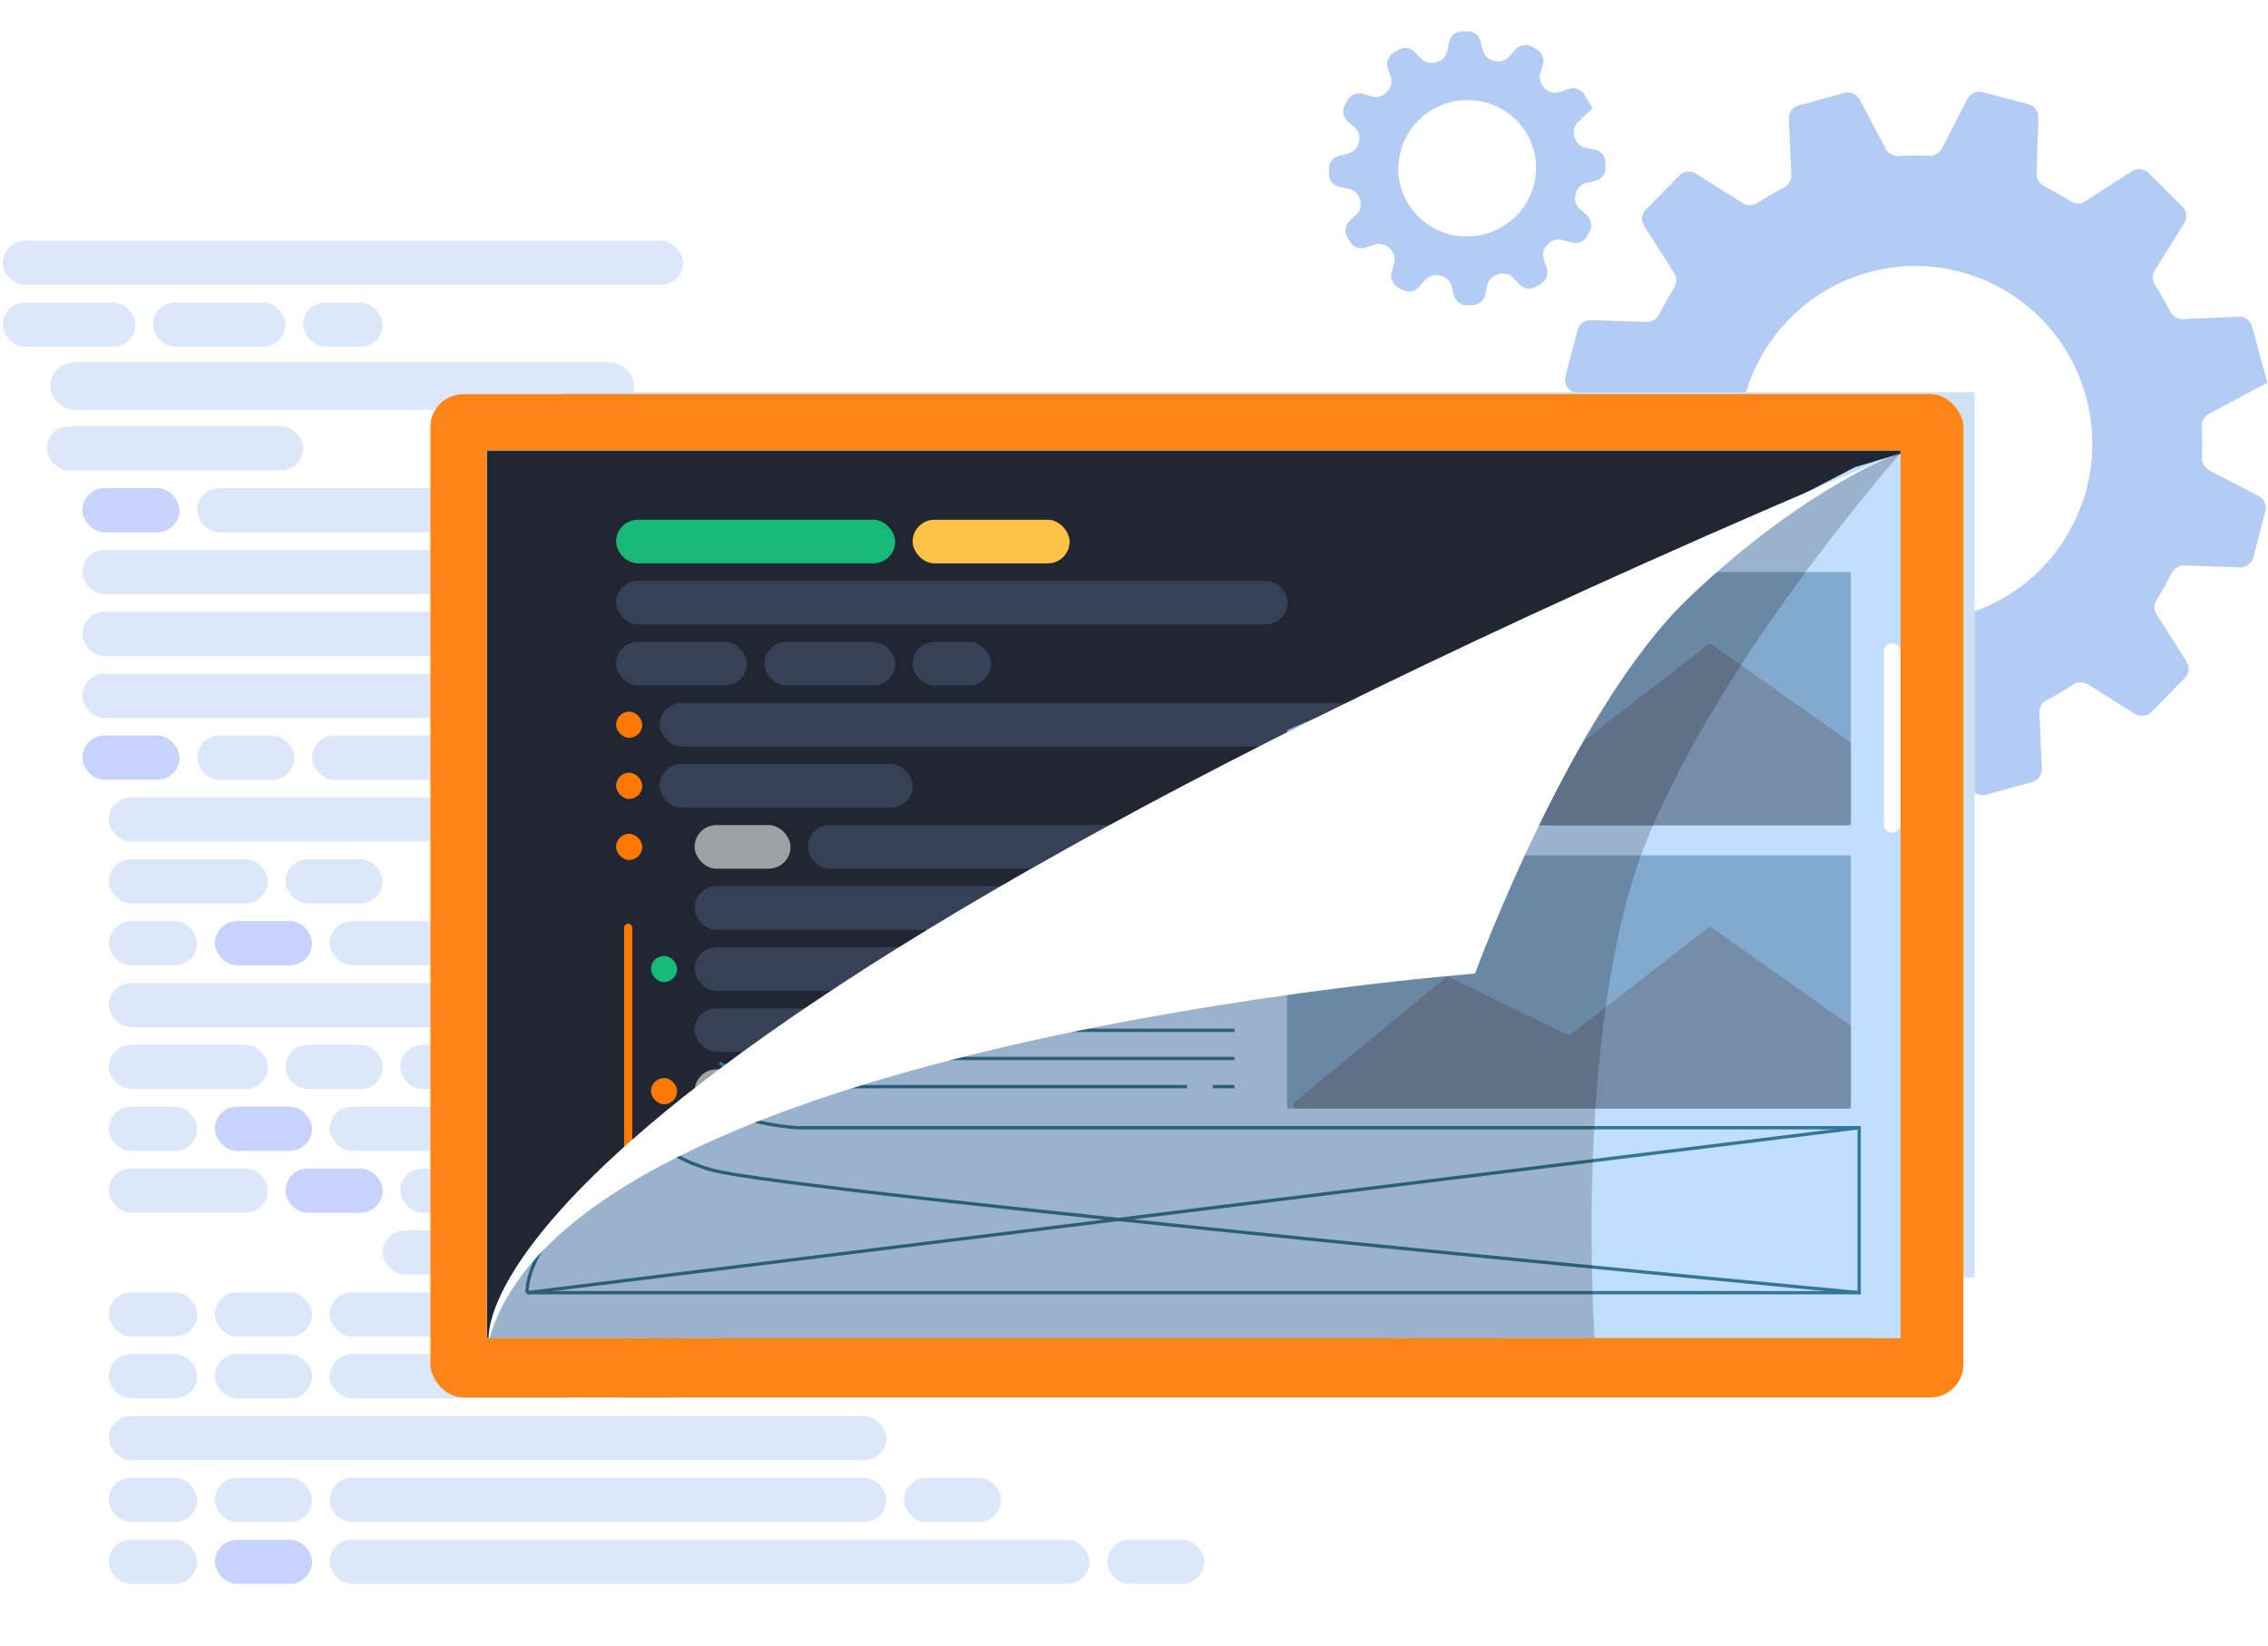 <svg width="685" height="497" viewBox="0 0 685 497" fill="none" xmlns="http://www.w3.org/2000/svg">
<g opacity="0.33">
<rect x="0.844" y="54" width="85.39" height="13.342" rx="6.671" fill="white"/>
<rect x="91.574" y="54" width="48.032" height="13.342" rx="6.671" fill="white"/>
<rect x="11.518" y="187.424" width="8.005" height="8.005" rx="4.003" fill="white"/>
<rect x="11.518" y="262.138" width="8.005" height="8.005" rx="4.003" fill="white"/>
<rect x="11.518" y="374.216" width="8.005" height="8.005" rx="4.003" fill="white"/>
<rect x="0.844" y="112.707" width="8.005" height="8.005" rx="4.003" fill="white"/>
<rect x="0.844" y="131.383" width="8.005" height="8.005" rx="4.003" fill="white"/>
<rect x="0.844" y="150.064" width="8.005" height="8.005" rx="4.003" fill="white"/>
<rect x="3.512" y="166.074" width="2.668" height="312.209" rx="1.334" fill="white"/>
<rect x="11.518" y="224.779" width="8.005" height="8.005" rx="4.003" fill="white"/>
<rect x="11.518" y="243.461" width="8.005" height="8.005" rx="4.003" fill="white"/>
<rect x="11.518" y="280.821" width="8.005" height="8.005" rx="4.003" fill="white"/>
<rect x="11.518" y="299.498" width="8.005" height="8.005" rx="4.003" fill="white"/>
<rect x="0.844" y="486.289" width="8.005" height="8.005" rx="4.003" fill="white"/>
<rect x="32.863" y="371.547" width="77.385" height="13.342" rx="6.671" fill="white"/>
<rect x="32.863" y="483.62" width="48.032" height="13.342" rx="6.671" fill="white"/>
<rect x="120.926" y="259.469" width="37.358" height="13.342" rx="6.671" fill="white"/>
<rect x="158.279" y="184.755" width="178.786" height="13.342" rx="6.671" fill="white"/>
<rect x="86.234" y="352.864" width="29.353" height="13.342" rx="6.671" fill="#0036F4" fill-opacity="0.67"/>
<rect x="64.891" y="278.15" width="29.353" height="13.342" rx="6.671" fill="#0036F4" fill-opacity="0.67"/>
<rect x="64.891" y="464.941" width="29.353" height="13.342" rx="6.671" fill="#0036F4" fill-opacity="0.67"/>
<rect x="64.891" y="334.187" width="29.353" height="13.342" rx="6.671" fill="#0036F4" fill-opacity="0.67"/>
<rect x="163.615" y="259.467" width="160.107" height="13.342" rx="6.671" fill="#0036F4" fill-opacity="0.67"/>
<rect x="24.859" y="147.397" width="29.353" height="13.342" rx="6.671" fill="#0036F4" fill-opacity="0.67"/>
<rect x="24.859" y="222.113" width="29.353" height="13.342" rx="6.671" fill="#0036F4" fill-opacity="0.67"/>
<rect x="262.355" y="222.113" width="29.353" height="13.342" rx="6.671" fill="#0036F4" fill-opacity="0.67"/>
<rect x="182.295" y="147.395" width="24.016" height="13.342" rx="6.671" fill="#0036F4" fill-opacity="0.67"/>
<rect x="0.844" y="72.676" width="205.471" height="13.342" rx="6.671" fill="#99B7F1"/>
<rect x="15.199" y="109.37" width="176.365" height="14.355" rx="7.178" fill="#99B7F1"/>
<rect x="14.188" y="128.717" width="77.385" height="13.342" rx="6.671" fill="#99B7F1"/>
<rect x="24.861" y="184.754" width="114.743" height="13.342" rx="6.671" fill="#99B7F1"/>
<rect x="24.861" y="203.432" width="277.519" height="13.342" rx="6.671" fill="#99B7F1"/>
<rect x="32.863" y="240.792" width="168.112" height="13.342" rx="6.671" fill="#99B7F1"/>
<rect x="32.863" y="296.827" width="205.471" height="13.342" rx="6.671" fill="#99B7F1"/>
<rect x="32.863" y="427.583" width="234.824" height="13.342" rx="6.671" fill="#99B7F1"/>
<rect x="32.863" y="259.468" width="48.032" height="13.342" rx="6.671" fill="#99B7F1"/>
<rect x="32.863" y="315.509" width="48.032" height="13.342" rx="6.671" fill="#99B7F1"/>
<rect x="32.863" y="352.865" width="48.032" height="13.342" rx="6.671" fill="#99B7F1"/>
<rect x="32.863" y="278.15" width="26.684" height="13.342" rx="6.671" fill="#99B7F1"/>
<rect x="32.863" y="390.223" width="26.684" height="13.342" rx="6.671" fill="#99B7F1"/>
<rect x="32.863" y="408.905" width="26.684" height="13.342" rx="6.671" fill="#99B7F1"/>
<rect x="32.863" y="446.261" width="26.684" height="13.342" rx="6.671" fill="#99B7F1"/>
<rect x="32.863" y="464.942" width="26.684" height="13.342" rx="6.671" fill="#99B7F1"/>
<rect x="32.863" y="334.187" width="26.684" height="13.342" rx="6.671" fill="#99B7F1"/>
<rect x="86.236" y="259.468" width="29.353" height="13.342" rx="6.671" fill="#99B7F1"/>
<rect x="86.236" y="315.509" width="29.353" height="13.342" rx="6.671" fill="#99B7F1"/>
<rect x="64.891" y="390.223" width="29.353" height="13.342" rx="6.671" fill="#99B7F1"/>
<rect x="64.891" y="408.905" width="29.353" height="13.342" rx="6.671" fill="#99B7F1"/>
<rect x="64.891" y="446.261" width="29.353" height="13.342" rx="6.671" fill="#99B7F1"/>
<rect x="334.404" y="464.942" width="29.353" height="13.342" rx="6.671" fill="#99B7F1"/>
<rect x="273.029" y="446.261" width="29.353" height="13.342" rx="6.671" fill="#99B7F1"/>
<rect x="99.578" y="278.15" width="101.401" height="13.342" rx="6.671" fill="#99B7F1"/>
<rect x="99.578" y="390.223" width="136.091" height="13.342" rx="6.671" fill="#99B7F1"/>
<rect x="99.578" y="408.905" width="77.385" height="13.342" rx="6.671" fill="#99B7F1"/>
<rect x="99.578" y="446.261" width="168.112" height="13.342" rx="6.671" fill="#99B7F1"/>
<rect x="99.578" y="464.942" width="229.487" height="13.342" rx="6.671" fill="#99B7F1"/>
<rect x="99.578" y="334.187" width="101.401" height="13.342" rx="6.671" fill="#99B7F1"/>
<rect x="206.314" y="278.15" width="26.684" height="13.342" rx="6.671" fill="#99B7F1"/>
<rect x="241.006" y="390.223" width="26.684" height="13.342" rx="6.671" fill="#99B7F1"/>
<rect x="182.301" y="408.905" width="26.684" height="13.342" rx="6.671" fill="#99B7F1"/>
<rect x="243.674" y="296.827" width="26.684" height="13.342" rx="6.671" fill="#99B7F1"/>
<rect x="115.584" y="371.546" width="48.032" height="13.342" rx="6.671" fill="#99B7F1"/>
<rect x="206.314" y="334.187" width="133.422" height="13.342" rx="6.671" fill="#99B7F1"/>
<rect x="120.926" y="315.509" width="37.358" height="13.342" rx="6.671" fill="#99B7F1"/>
<rect x="120.926" y="352.865" width="37.358" height="13.342" rx="6.671" fill="#99B7F1"/>
<rect x="163.615" y="352.865" width="106.738" height="13.342" rx="6.671" fill="#99B7F1"/>
<rect x="208.982" y="240.792" width="125.417" height="13.342" rx="6.671" fill="#99B7F1"/>
<rect x="59.551" y="222.114" width="29.353" height="13.342" rx="6.671" fill="#99B7F1"/>
<rect x="94.242" y="222.114" width="72.048" height="13.342" rx="6.671" fill="#99B7F1"/>
<rect x="171.623" y="222.114" width="40.027" height="13.342" rx="6.671" fill="#99B7F1"/>
<rect x="216.99" y="222.114" width="40.027" height="13.342" rx="6.671" fill="#99B7F1"/>
<rect x="59.551" y="147.395" width="117.412" height="13.342" rx="6.671" fill="#99B7F1"/>
<rect x="24.861" y="166.073" width="136.091" height="13.342" rx="6.671" fill="#99B7F1"/>
<rect x="0.844" y="91.359" width="40.027" height="13.342" rx="6.671" fill="#99B7F1"/>
<rect x="46.211" y="91.359" width="40.027" height="13.342" rx="6.671" fill="#99B7F1"/>
<rect x="91.568" y="91.359" width="24.016" height="13.342" rx="6.671" fill="#99B7F1"/>
</g>
<path d="M684.807 115.564C684.808 115.565 684.811 115.564 684.81 115.562L680.174 98.543C679.682 96.737 678.003 95.513 676.132 95.599L659.345 96.366C657.735 96.439 656.245 95.535 655.512 94.099C654.103 91.339 652.562 88.676 650.889 86.121C650.011 84.78 649.955 83.05 650.801 81.688L659.716 67.34C660.699 65.758 660.46 63.706 659.139 62.392L648.919 52.233C647.588 50.909 645.516 50.69 643.937 51.704L629.777 60.803C628.421 61.674 626.678 61.639 625.323 60.765C622.753 59.108 620.098 57.589 617.369 56.212C615.938 55.489 615.027 54.017 615.082 52.414L615.665 35.477C615.729 33.61 614.492 31.947 612.685 31.471L598.797 27.816C596.984 27.339 595.083 28.185 594.224 29.851L586.492 44.837C585.753 46.27 584.227 47.109 582.618 47.034C579.589 46.893 576.533 46.917 573.462 47.104C571.853 47.202 570.317 46.378 569.562 44.953L561.654 30.024C560.777 28.367 558.866 27.542 557.059 28.039L543.21 31.848C541.409 32.343 540.19 34.019 540.275 35.885L541.041 52.802C541.113 54.405 540.216 55.89 538.789 56.625C536.051 58.037 533.405 59.581 530.867 61.257C529.519 62.146 527.774 62.203 526.405 61.345L512.181 52.422C510.591 51.425 508.522 51.667 507.205 53.004L497.093 63.273C495.786 64.6 495.568 66.655 496.569 68.227L505.66 82.509C506.519 83.859 506.484 85.586 505.622 86.933C503.967 89.522 502.448 92.195 501.076 94.944C500.356 96.385 498.877 97.303 497.268 97.248L480.461 96.663C478.59 96.599 476.924 97.84 476.452 99.652L472.804 113.643C472.334 115.448 473.173 117.338 474.827 118.2L489.759 125.977C491.182 126.718 492.016 128.237 491.941 129.84C491.799 132.9 491.823 135.988 492.011 139.091C492.108 140.693 491.29 142.223 489.874 142.98L475.006 150.928C473.361 151.807 472.542 153.707 473.032 155.507L476.832 169.457C477.324 171.263 479.004 172.487 480.874 172.401L497.661 171.634C499.271 171.561 500.761 172.465 501.494 173.901C502.903 176.661 504.445 179.324 506.118 181.879C506.996 183.22 507.052 184.95 506.206 186.312L497.29 200.66C496.307 202.242 496.547 204.294 497.868 205.608L508.087 215.767C509.418 217.091 511.491 217.31 513.07 216.296L527.229 207.198C528.586 206.326 530.328 206.361 531.683 207.235C534.252 208.892 536.906 210.413 539.634 211.789C541.067 212.511 541.98 213.985 541.924 215.589L541.342 232.523C541.277 234.39 542.514 236.053 544.321 236.528L558.21 240.184C560.022 240.661 561.923 239.815 562.783 238.149L570.515 223.163C571.254 221.731 572.779 220.891 574.389 220.966C577.416 221.107 580.471 221.083 583.538 220.896C585.147 220.798 586.683 221.622 587.438 223.047L595.346 237.97C596.223 239.626 598.133 240.451 599.941 239.954L613.79 236.146C615.591 235.65 616.81 233.974 616.725 232.108L615.959 215.193C615.887 213.589 616.785 212.104 618.213 211.368C620.953 209.957 623.596 208.413 626.133 206.737C627.481 205.847 629.226 205.791 630.595 206.649L644.819 215.571C646.409 216.568 648.478 216.326 649.795 214.989L659.907 204.721C661.214 203.393 661.432 201.338 660.431 199.766L651.34 185.485C650.481 184.135 650.516 182.408 651.378 181.06C653.032 178.471 654.549 175.795 655.924 173.046C656.644 171.607 658.121 170.69 659.729 170.746L676.539 171.33C678.41 171.395 680.076 170.153 680.548 168.341L684.196 154.35C684.666 152.546 683.827 150.655 682.173 149.794L667.241 142.017C665.818 141.276 664.984 139.756 665.059 138.153C665.201 135.093 665.177 132.005 664.989 128.903C664.892 127.3 665.71 125.77 667.126 125.013L684.804 115.563C684.805 115.563 684.806 115.563 684.807 115.564ZM592.611 185.785C564.149 193.614 534.754 176.778 526.962 148.181C519.169 119.585 535.927 90.051 564.389 82.221C592.851 74.392 622.246 91.229 630.038 119.825C637.831 148.422 621.073 177.956 592.611 185.785Z" fill="#B4CCF3"/>
<rect x="170.51" y="118.461" width="425.888" height="267.294" fill="#CFE1F5"/>
<g filter="url(#filter0_d_2324_701)">
<rect x="130" y="119" width="463" height="303" rx="10" fill="#FF8517"/>
<g clip-path="url(#clip0_2324_701)">
<rect width="427" height="268" transform="translate(147 136)" fill="white"/>
<g filter="url(#filter1_d_2324_701)">
<rect x="56.746" y="753.108" width="642.964" height="522.254" rx="30" transform="rotate(-90 56.746 753.108)" fill="#202632"/>
</g>
<mask id="mask0_2324_701" style="mask-type:alpha" maskUnits="userSpaceOnUse" x="56" y="110" width="523" height="644">
<rect x="56.746" y="753.108" width="642.964" height="522.254" rx="30" transform="rotate(-90 56.746 753.108)" fill="#0046AC"/>
</mask>
<g mask="url(#mask0_2324_701)">
<g filter="url(#filter2_d_2324_701)">
<rect x="186.076" y="156.951" width="84.292" height="13.171" rx="6.585" fill="#16B975"/>
</g>
<g filter="url(#filter3_d_2324_701)">
<rect x="275.641" y="156.951" width="47.414" height="13.171" rx="6.585" fill="#FFC248"/>
</g>
<rect x="186.076" y="214.901" width="7.902" height="7.902" rx="3.951" fill="#FF7900"/>
<rect x="186.076" y="233.341" width="7.902" height="7.902" rx="3.951" fill="#FF7900"/>
<rect x="186.076" y="251.779" width="7.902" height="7.902" rx="3.951" fill="#FF7900"/>
<rect x="188.5" y="278.892" width="2.463" height="394.154" rx="1.232" fill="#FF7900"/>
<rect x="196.615" y="288.656" width="7.902" height="7.902" rx="3.951" fill="#16B975"/>
<rect x="196.615" y="325.534" width="7.902" height="7.902" rx="3.951" fill="#FF7900"/>
<rect x="196.615" y="343.973" width="7.902" height="7.902" rx="3.951" fill="#00A6FF"/>
<rect x="196.615" y="362.412" width="7.902" height="7.902" rx="3.951" fill="#16B975"/>
<rect x="196.615" y="380.851" width="7.902" height="7.902" rx="3.951" fill="#00A6FF"/>
<rect x="196.615" y="399.292" width="7.902" height="7.902" rx="3.951" fill="#00A6FF"/>
<rect x="249.301" y="378.217" width="28.975" height="13.171" rx="6.585" fill="#9DA1A4"/>
<rect x="304.615" y="359.779" width="36.878" height="13.171" rx="6.585" fill="#16B975"/>
<rect x="346.762" y="359.779" width="158.048" height="13.171" rx="6.585" fill="#9DA1A4"/>
<rect x="341.494" y="286.022" width="176.487" height="13.171" rx="6.585" fill="#16B975"/>
<rect x="209.785" y="249.145" width="28.975" height="13.171" rx="6.585" fill="#9DA1A4"/>
<rect x="209.785" y="322.902" width="28.975" height="13.171" rx="6.585" fill="#9DA1A4"/>
<rect x="444.225" y="322.902" width="28.975" height="13.171" rx="6.585" fill="#9DA1A4"/>
<rect x="365.199" y="249.145" width="23.707" height="13.171" rx="6.585" fill="#9DA1A4"/>
<rect x="186.076" y="175.389" width="202.828" height="13.171" rx="6.585" fill="#364056"/>
<rect x="199.248" y="212.267" width="281.852" height="13.171" rx="6.585" fill="#364056"/>
<rect x="199.248" y="230.707" width="76.39" height="13.171" rx="6.585" fill="#364056"/>
<rect x="209.785" y="286.022" width="113.268" height="13.171" rx="6.585" fill="#364056"/>
<rect x="209.785" y="304.461" width="273.95" height="13.171" rx="6.585" fill="#364056"/>
<rect x="217.688" y="341.343" width="165.95" height="13.171" rx="6.585" fill="#364056"/>
<rect x="217.688" y="396.658" width="202.828" height="13.171" rx="6.585" fill="#364056"/>
<rect x="217.688" y="359.78" width="47.414" height="13.171" rx="6.585" fill="#364056"/>
<rect x="217.688" y="378.218" width="26.341" height="13.171" rx="6.585" fill="#364056"/>
<rect x="270.367" y="359.78" width="28.975" height="13.171" rx="6.585" fill="#364056"/>
<rect x="283.539" y="378.218" width="100.097" height="13.171" rx="6.585" fill="#364056"/>
<rect x="388.906" y="378.218" width="26.341" height="13.171" rx="6.585" fill="#364056"/>
<rect x="425.785" y="396.658" width="26.341" height="13.171" rx="6.585" fill="#364056"/>
<rect x="391.537" y="341.343" width="123.804" height="13.171" rx="6.585" fill="#364056"/>
<rect x="244.025" y="322.902" width="28.975" height="13.171" rx="6.585" fill="#364056"/>
<rect x="278.27" y="322.902" width="71.121" height="13.171" rx="6.585" fill="#364056"/>
<rect x="354.66" y="322.902" width="39.512" height="13.171" rx="6.585" fill="#364056"/>
<rect x="399.441" y="322.902" width="39.512" height="13.171" rx="6.585" fill="#364056"/>
<rect x="244.025" y="249.145" width="115.902" height="13.171" rx="6.585" fill="#364056"/>
<rect x="209.785" y="267.584" width="134.341" height="13.171" rx="6.585" fill="#364056"/>
<rect x="186.076" y="193.83" width="39.512" height="13.171" rx="6.585" fill="#364056"/>
<rect x="230.855" y="193.83" width="39.512" height="13.171" rx="6.585" fill="#364056"/>
<rect x="275.637" y="193.83" width="23.707" height="13.171" rx="6.585" fill="#364056"/>
</g>
<g clip-path="url(#clip1_2324_701)">
<path d="M147.688 404.581H574.398V136.937L560.24 141.054L465.173 190.595L347.397 249.366L247.374 308.136L187.678 351.233L155.298 384.045C155.298 384.045 146.675 399 147.688 404.565V404.581Z" fill="#C2DEFF"/>
<path d="M566.148 139.33V404.581H574.397V136.937L566.148 139.33Z" fill="#C2DEFF"/>
<path d="M573.998 248.923V196.722C573.998 195.338 572.876 194.216 571.492 194.216C570.108 194.216 568.986 195.338 568.986 196.722V248.923C568.986 250.307 570.108 251.429 571.492 251.429C572.876 251.429 573.998 250.307 573.998 248.923Z" fill="white"/>
<path d="M358.527 328.129H251.738C251.738 328.129 231.562 328.765 217.344 321.016" stroke="#347697" stroke-miterlimit="10"/>
<path d="M372.83 328.129H366.281" stroke="#347697" stroke-miterlimit="10"/>
<path d="M372.83 319.626H251.739C251.739 319.626 248.724 319.718 244.201 319.393" stroke="#347697" stroke-miterlimit="10"/>
<path d="M372.83 311.125H251.738" stroke="#347697" stroke-miterlimit="10"/>
<path d="M559.02 258.278H388.725V334.74H559.02V258.278Z" fill="#83AACE"/>
<path d="M559.02 310.345C559.02 310.02 558.863 309.716 558.598 309.528L517.054 280.137C516.695 279.883 516.212 279.894 515.864 280.164L474.371 312.341C474.069 312.574 473.661 312.616 473.319 312.449L437.723 295.055C437.371 294.883 436.95 294.933 436.648 295.183L390.87 332.968C390.147 333.565 390.569 334.74 391.507 334.74H558.02C558.572 334.74 559.02 334.292 559.02 333.74V310.345Z" fill="#758DA9"/>
<path d="M388.725 220.42L501.7 172.746H559.02V249.207H388.725V220.42Z" fill="#83AACE"/>
<path d="M391.507 249.207C390.569 249.207 390.147 248.032 390.87 247.436L436.648 209.65C436.95 209.4 437.371 209.35 437.723 209.523L473.319 226.924C473.661 227.092 474.069 227.05 474.371 226.816L515.864 194.639C516.212 194.369 516.695 194.359 517.054 194.613L558.598 224.004C558.863 224.191 559.02 224.496 559.02 224.82V248.207C559.02 248.759 558.572 249.207 558.02 249.207H391.507Z" fill="#758DA9"/>
<path d="M159.168 390.347H561.517V340.531H240.981C240.981 340.531 221.963 339.702 208.36 330.363C208.36 330.363 159.18 368.916 159.18 390.347H159.168Z" stroke="#347697" stroke-miterlimit="10"/>
<path d="M561.517 340.531L159.168 390.348" stroke="#347697" stroke-miterlimit="10"/>
<path d="M197.699 343.777C200.835 347.208 206.069 350.74 214.812 353.25C238.123 359.945 561.529 390.339 561.529 390.339" stroke="#347697" stroke-miterlimit="10"/>
<path opacity="0.2" d="M574.397 136.418C574.397 136.418 522.022 195.348 498.336 251.332C474.663 307.308 481.67 404.665 481.67 404.665H147.688C147.688 404.665 153.826 376.64 180.574 357.083C218.394 329.434 290.921 275.023 371.589 234.253C452.256 193.482 493.356 175.407 503.884 169.323C514.412 163.239 574.397 136.418 574.397 136.418Z" fill="black"/>
<path d="M574.397 136.419C574.397 136.419 545.647 146.561 510.095 180.486C474.542 214.411 445.5 294 445.5 294C445.5 294 172.832 314.497 147.687 404.573C147.687 404.573 133.614 321.727 574.397 136.41V136.419Z" fill="white"/>
</g>
</g>
</g>
<path d="M481.025 32.66C481.025 32.66 481.024 32.659 481.024 32.659L478.516 28.553C477.545 26.962 475.602 26.253 473.834 26.844L470.989 27.796C469.469 28.304 467.807 27.839 466.651 26.729C466.588 26.668 466.525 26.608 466.462 26.549C465.281 25.433 464.735 23.768 465.192 22.21L465.989 19.497C466.52 17.687 465.715 15.752 464.056 14.853L462.613 14.071C460.983 13.188 458.961 13.54 457.725 14.922L455.709 17.177C454.649 18.362 452.993 18.786 451.449 18.406C451.342 18.38 451.235 18.354 451.128 18.329C449.555 17.959 448.256 16.799 447.868 15.231L447.182 12.46C446.732 10.64 445.077 9.377 443.203 9.422L441.505 9.464C439.647 9.509 438.064 10.828 437.686 12.648L437.089 15.515C436.763 17.082 435.528 18.283 433.991 18.726C433.872 18.76 433.754 18.794 433.636 18.83C432.105 19.288 430.422 18.937 429.308 17.792L427.254 15.681C425.958 14.348 423.914 14.084 422.322 15.044L420.87 15.919C419.264 16.887 418.546 18.84 419.142 20.617L420.048 23.316C420.563 24.849 420.086 26.526 418.954 27.682C418.878 27.76 418.803 27.838 418.727 27.916C417.624 29.066 415.996 29.6 414.462 29.167L411.569 28.35C409.785 27.846 407.889 28.634 406.988 30.253L406.189 31.686C405.271 33.335 405.63 35.4 407.049 36.643L409.192 38.519C410.412 39.586 410.845 41.279 410.446 42.85C410.424 42.936 410.403 43.023 410.382 43.109C410 44.663 408.848 45.942 407.295 46.328L404.375 47.053C402.565 47.503 401.305 49.144 401.34 51.009L401.369 52.597C401.404 54.478 402.745 56.081 404.591 56.447L407.441 57.012C409.027 57.326 410.246 58.571 410.697 60.123C410.719 60.2 410.741 60.276 410.764 60.352C411.225 61.9 410.864 63.602 409.696 64.717L407.587 66.73C406.226 68.029 405.955 70.102 406.936 71.708L407.763 73.063C408.735 74.654 410.677 75.363 412.445 74.771L415.291 73.82C416.811 73.311 418.472 73.777 419.628 74.887C419.691 74.947 419.754 75.007 419.818 75.067C420.998 76.183 421.545 77.847 421.087 79.406L420.291 82.119C419.759 83.929 420.565 85.864 422.223 86.763L423.667 87.545C425.296 88.428 427.319 88.076 428.554 86.694L430.571 84.439C431.63 83.254 433.287 82.83 434.83 83.209C434.938 83.236 435.045 83.262 435.153 83.287C436.725 83.657 438.023 84.816 438.412 86.383L439.1 89.157C439.551 90.976 441.205 92.238 443.079 92.193L444.774 92.152C446.633 92.107 448.215 90.788 448.594 88.968L449.19 86.1C449.516 84.534 450.751 83.333 452.289 82.89C452.407 82.856 452.525 82.821 452.643 82.786C454.174 82.327 455.858 82.678 456.972 83.824L459.026 85.935C460.322 87.268 462.365 87.531 463.957 86.572L465.409 85.697C467.015 84.729 467.734 82.776 467.137 80.998L466.232 78.3C465.717 76.766 466.193 75.089 467.325 73.933C467.401 73.856 467.477 73.778 467.552 73.7C468.656 72.55 470.284 72.016 471.817 72.449L474.711 73.266C476.494 73.769 478.39 72.982 479.292 71.363L480.09 69.93C481.008 68.281 480.649 66.216 479.229 64.973L477.089 63.101C475.869 62.034 475.436 60.34 475.835 58.769C475.857 58.682 475.878 58.596 475.899 58.51C476.281 56.957 477.432 55.677 478.984 55.291L481.907 54.564C483.716 54.113 484.974 52.473 484.94 50.608L484.911 49.023C484.876 47.142 483.535 45.539 481.689 45.173L478.839 44.608C477.254 44.294 476.034 43.049 475.584 41.497C475.562 41.42 475.54 41.344 475.517 41.268C475.056 39.72 475.417 38.018 476.585 36.903L481.026 32.666C481.028 32.664 481.027 32.661 481.025 32.66ZM453.866 68.382C444.026 74.307 431.246 71.242 425.322 61.535C419.398 51.828 422.573 39.155 432.413 33.23C442.252 27.305 455.033 30.37 460.956 40.077C466.88 49.783 463.705 62.457 453.866 68.382Z" fill="#B4CCF3"/>
<defs>
<filter id="filter0_d_2324_701" x="102" y="91" width="519" height="359" filterUnits="userSpaceOnUse" color-interpolation-filters="sRGB">
<feFlood flood-opacity="0" result="BackgroundImageFix"/>
<feColorMatrix in="SourceAlpha" type="matrix" values="0 0 0 0 0 0 0 0 0 0 0 0 0 0 0 0 0 0 127 0" result="hardAlpha"/>
<feOffset/>
<feGaussianBlur stdDeviation="14"/>
<feComposite in2="hardAlpha" operator="out"/>
<feColorMatrix type="matrix" values="0 0 0 0 0.287 0 0 0 0 0.573 0 0 0 0 1 0 0 0 0.58 0"/>
<feBlend mode="normal" in2="BackgroundImageFix" result="effect1_dropShadow_2324_701"/>
<feBlend mode="normal" in="SourceGraphic" in2="effect1_dropShadow_2324_701" result="shape"/>
</filter>
<filter id="filter1_d_2324_701" x="38.746" y="96.144" width="558.254" height="678.964" filterUnits="userSpaceOnUse" color-interpolation-filters="sRGB">
<feFlood flood-opacity="0" result="BackgroundImageFix"/>
<feColorMatrix in="SourceAlpha" type="matrix" values="0 0 0 0 0 0 0 0 0 0 0 0 0 0 0 0 0 0 127 0" result="hardAlpha"/>
<feOffset dy="4"/>
<feGaussianBlur stdDeviation="9"/>
<feColorMatrix type="matrix" values="0 0 0 0 0 0 0 0 0 0 0 0 0 0 0 0 0 0 0.13 0"/>
<feBlend mode="normal" in2="BackgroundImageFix" result="effect1_dropShadow_2324_701"/>
<feBlend mode="normal" in="SourceGraphic" in2="effect1_dropShadow_2324_701" result="shape"/>
</filter>
<filter id="filter2_d_2324_701" x="167.076" y="137.951" width="122.293" height="51.171" filterUnits="userSpaceOnUse" color-interpolation-filters="sRGB">
<feFlood flood-opacity="0" result="BackgroundImageFix"/>
<feColorMatrix in="SourceAlpha" type="matrix" values="0 0 0 0 0 0 0 0 0 0 0 0 0 0 0 0 0 0 127 0" result="hardAlpha"/>
<feMorphology radius="3" operator="dilate" in="SourceAlpha" result="effect1_dropShadow_2324_701"/>
<feOffset/>
<feGaussianBlur stdDeviation="8"/>
<feComposite in2="hardAlpha" operator="out"/>
<feColorMatrix type="matrix" values="0 0 0 0 0 0 0 0 0 0.971 0 0 0 0 0.795 0 0 0 0.59 0"/>
<feBlend mode="normal" in2="BackgroundImageFix" result="effect1_dropShadow_2324_701"/>
<feBlend mode="normal" in="SourceGraphic" in2="effect1_dropShadow_2324_701" result="shape"/>
</filter>
<filter id="filter3_d_2324_701" x="256.641" y="137.951" width="85.414" height="51.171" filterUnits="userSpaceOnUse" color-interpolation-filters="sRGB">
<feFlood flood-opacity="0" result="BackgroundImageFix"/>
<feColorMatrix in="SourceAlpha" type="matrix" values="0 0 0 0 0 0 0 0 0 0 0 0 0 0 0 0 0 0 127 0" result="hardAlpha"/>
<feMorphology radius="3" operator="dilate" in="SourceAlpha" result="effect1_dropShadow_2324_701"/>
<feOffset/>
<feGaussianBlur stdDeviation="8"/>
<feComposite in2="hardAlpha" operator="out"/>
<feColorMatrix type="matrix" values="0 0 0 0 1 0 0 0 0 0.761 0 0 0 0 0.282 0 0 0 1 0"/>
<feBlend mode="normal" in2="BackgroundImageFix" result="effect1_dropShadow_2324_701"/>
<feBlend mode="normal" in="SourceGraphic" in2="effect1_dropShadow_2324_701" result="shape"/>
</filter>
<clipPath id="clip0_2324_701">
<rect width="427" height="268" fill="white" transform="translate(147 136)"/>
</clipPath>
<clipPath id="clip1_2324_701">
<rect width="428" height="269" fill="white" transform="translate(147 136)"/>
</clipPath>
</defs>
</svg>
